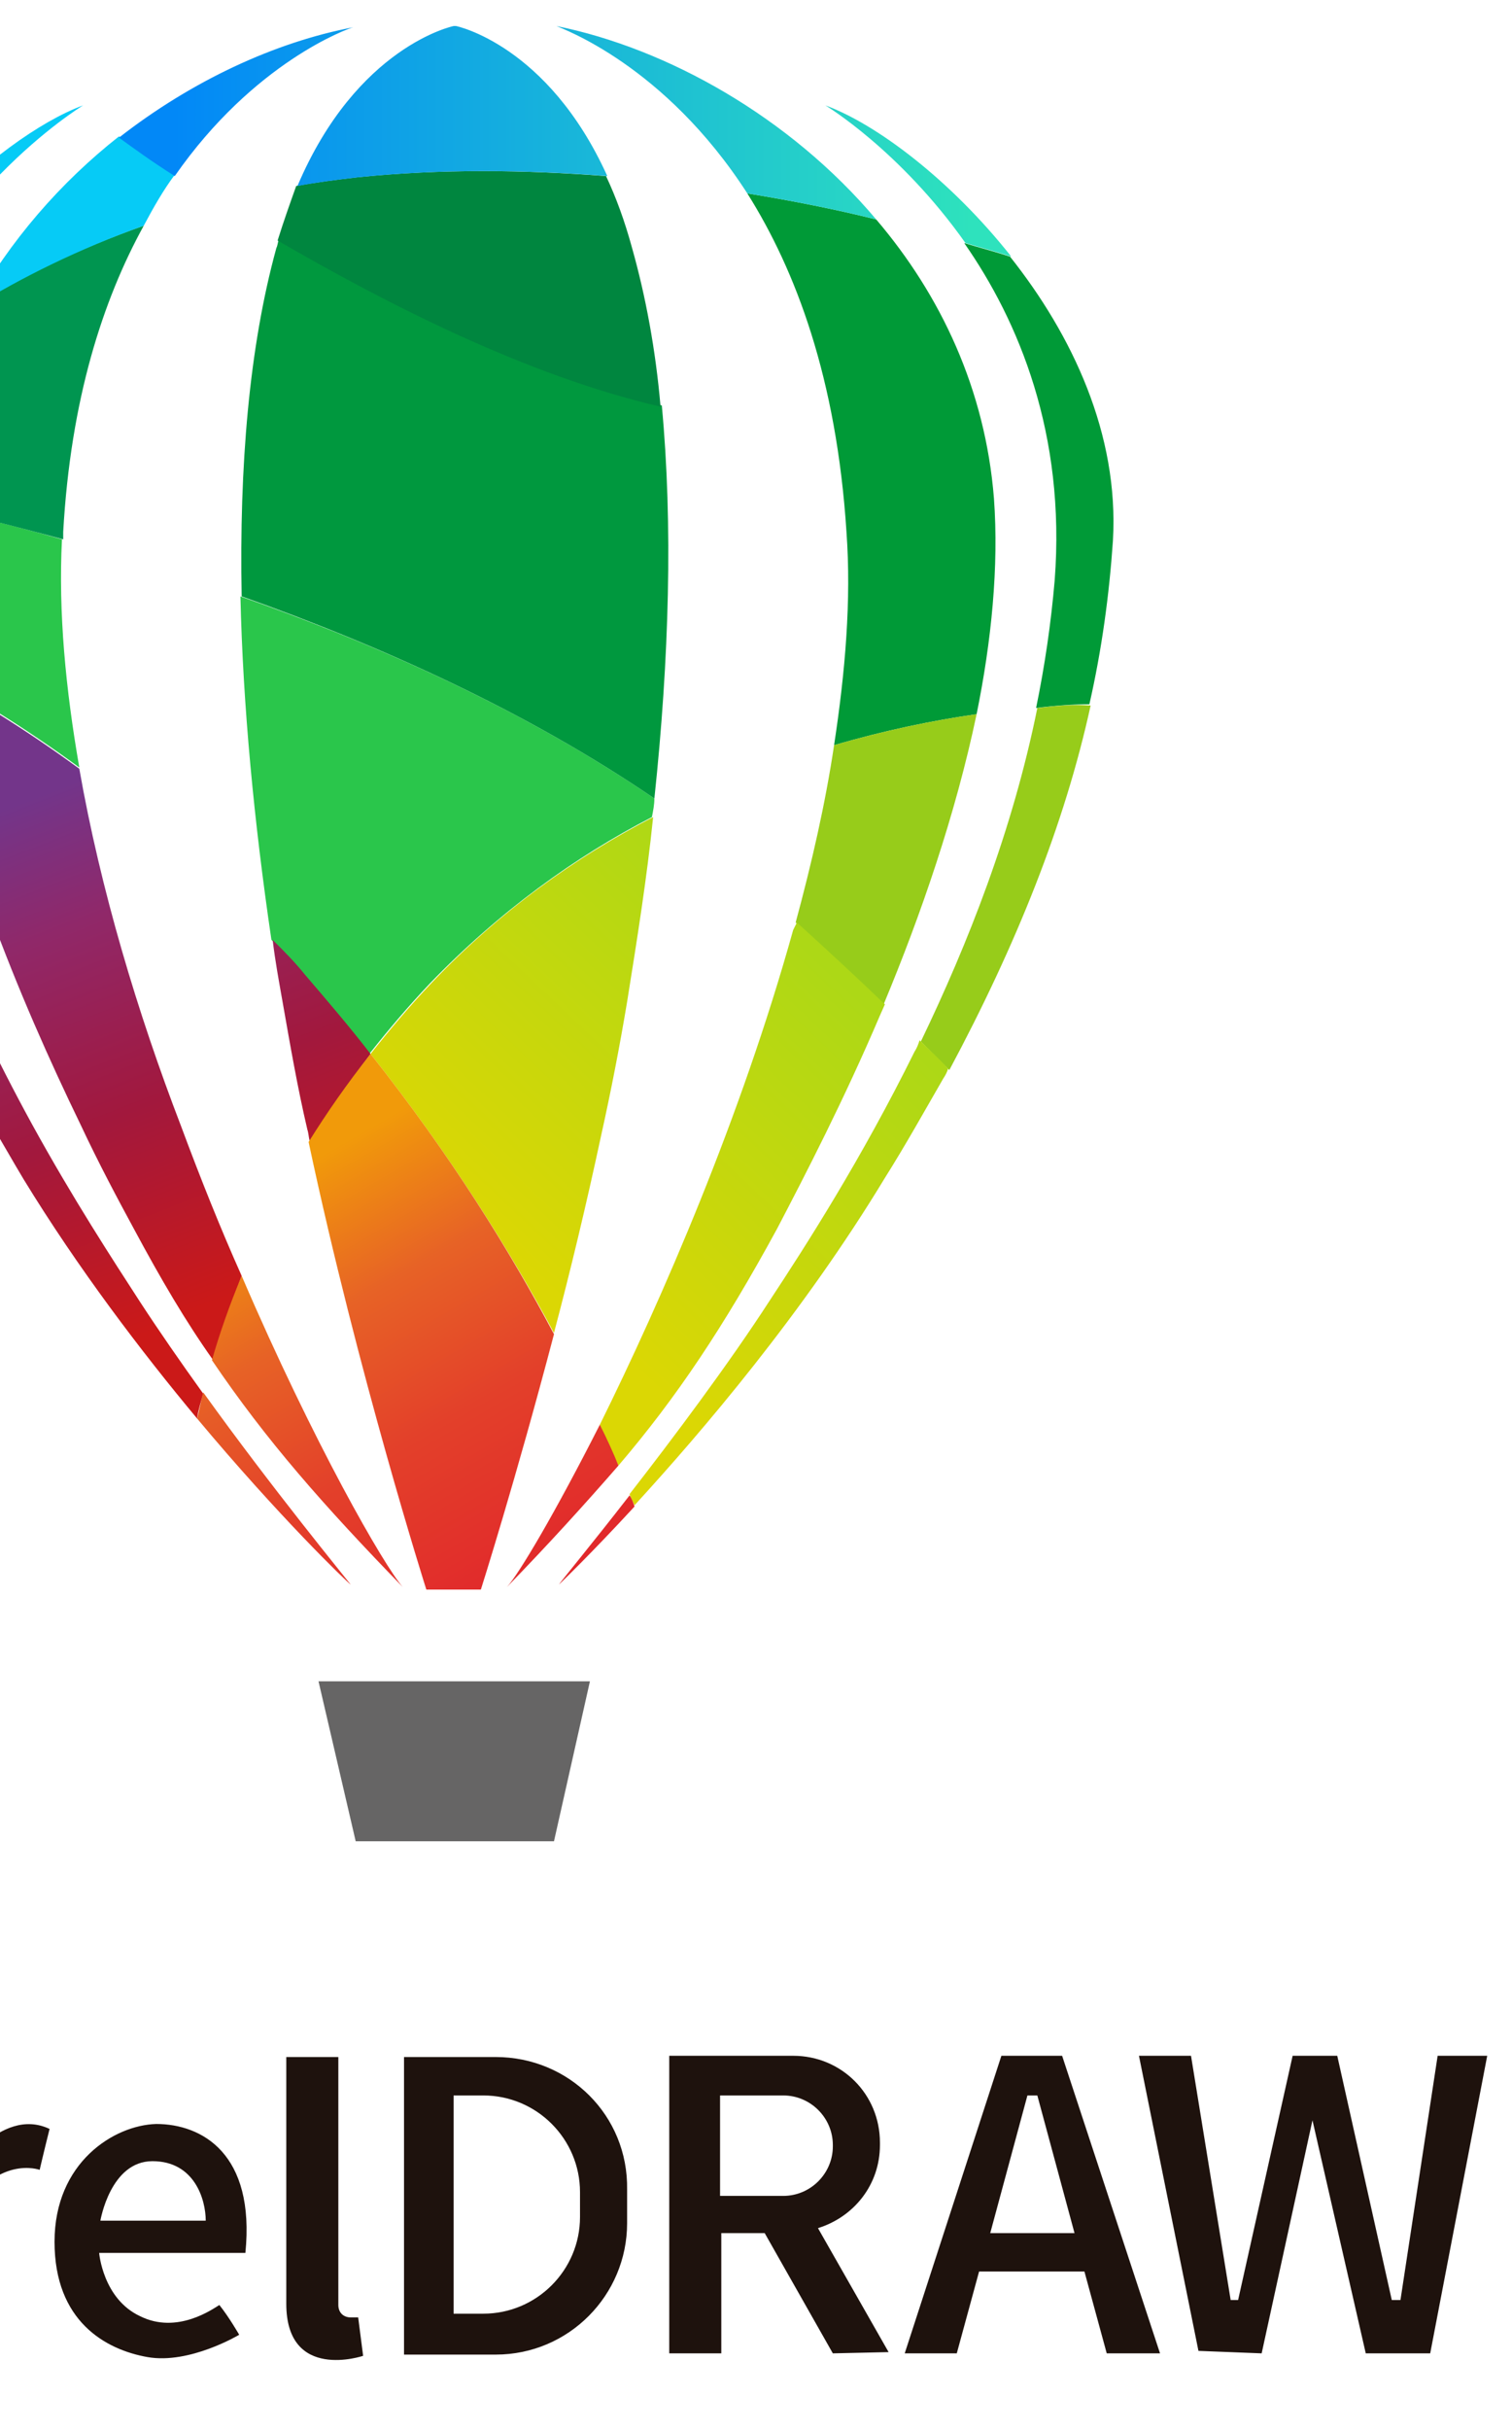 <?xml version="1.0" encoding="utf-8"?>
<!-- Generator: Adobe Illustrator 26.1.0, SVG Export Plug-In . SVG Version: 6.00 Build 0)  -->
<svg version="1.1" id="Layer_1" xmlns="http://www.w3.org/2000/svg" xmlns:xlink="http://www.w3.org/1999/xlink" x="0px" y="0px"
	 viewBox="0 0 122 196" style="enable-background:new 0 0 122 196;" xml:space="preserve">
<style type="text/css">
	.st0{fill:#FFFFFF;}
	.st1{fill:#1773EB;}
	.st2{fill:#E44F20;}
	.st3{fill:#FFDA00;}
	.st4{clip-path:url(#SVGID_00000027578660385894119050000017997650250659281315_);fill:#FFFFFF;}
	.st5{fill:#00005C;}
	.st6{fill:#9A99FF;}
	.st7{fill:#011D33;}
	.st8{fill:#00A6F4;}
	.st9{fill:#43091F;}
	.st10{fill:#E94869;}
	.st11{fill:#00005B;}
	.st12{fill:#9999FF;}
	.st13{clip-path:url(#SVGID_00000122679308483344419490000001197722881964893326_);}
	.st14{clip-path:url(#SVGID_00000140003231974688085450000014450383680895756464_);}
	.st15{fill:#2AC64B;}
	.st16{fill:#008A5A;}
	.st17{fill:#009550;}
	.st18{fill:#00983E;}
	.st19{fill:#009A37;}
	.st20{fill:#00863F;}
	.st21{fill:#06CBF6;}
	.st22{clip-path:url(#SVGID_00000114057830129659313260000006472739472504167042_);}
	.st23{fill:url(#SVGID_00000120528785764884680710000014907837830638108297_);}
	.st24{clip-path:url(#SVGID_00000124153050511083003420000005565010854751184020_);}
	.st25{fill:#666565;}
	.st26{fill:#1E120D;}
	.st27{clip-path:url(#SVGID_00000046328799276957045980000017415876887690788503_);}
	.st28{fill:url(#SVGID_00000134247804698204363840000002619723369928315551_);}
	.st29{clip-path:url(#SVGID_00000137098811604914597470000002103811694704965279_);}
	.st30{fill:url(#SVGID_00000114755986881910918970000010901980889800002468_);}
	.st31{clip-path:url(#SVGID_00000176755089488685823710000005215957722292665749_);}
	.st32{fill:url(#SVGID_00000179634116824218345080000014275127866856330120_);}
	.st33{clip-path:url(#SVGID_00000037680135656694555910000012948121546465999491_);}
	.st34{fill:#97CC1A;}
	.st35{clip-path:url(#SVGID_00000079445740670711734130000005206635013518028693_);}
	.st36{fill:url(#SVGID_00000150795111209641338050000017193215898159158952_);}
	.st37{clip-path:url(#SVGID_00000122688896642586732510000009102717996088639622_);}
	.st38{fill:url(#SVGID_00000129175065055899634730000001922106782554620801_);}
	.st39{clip-path:url(#SVGID_00000095310332512046346770000007277635474744397455_);}
	.st40{fill:url(#SVGID_00000054248425199773877500000017153690035503363466_);}
	.st41{clip-path:url(#SVGID_00000007397126642745071260000012619228952030772117_);}
	.st42{fill:url(#SVGID_00000031905531380173222580000002352161221969359284_);}
	.st43{clip-path:url(#SVGID_00000155858832566376709110000006436128862106278812_);}
	.st44{fill:url(#SVGID_00000032619248906757997720000006280803748652921228_);}
	.st45{clip-path:url(#SVGID_00000054957703639179023190000003626355315153399732_);}
	.st46{fill:url(#SVGID_00000066486663166002100500000010373183048816187298_);}
	.st47{clip-path:url(#SVGID_00000173852375140738033770000005295160182158697399_);}
	.st48{fill:#001E36;}
	.st49{fill:#30A8FF;}
	.st50{clip-path:url(#SVGID_00000064352876212491146210000005125385950598369204_);}
	.st51{fill:#2D0402;}
	.st52{fill:#FF9A00;}
</style>
<g>
	<defs>
		<rect id="SVGID_00000136378268266890721360000010515587098803765166_" width="122" height="196"/>
	</defs>
	<clipPath id="SVGID_00000150797516689109274500000005126160374016145803_">
		<use xlink:href="#SVGID_00000136378268266890721360000010515587098803765166_"  style="overflow:visible;"/>
	</clipPath>
	<g style="clip-path:url(#SVGID_00000150797516689109274500000005126160374016145803_);">
		<g>
			<defs>
				<rect id="SVGID_00000028309820574656909160000016105392622944602498_" x="-62.2" y="-2.4" width="197.4" height="197.4"/>
			</defs>
			<clipPath id="SVGID_00000178905122705732485760000006145376499027783353_">
				<use xlink:href="#SVGID_00000028309820574656909160000016105392622944602498_"  style="overflow:visible;"/>
			</clipPath>
			<g style="clip-path:url(#SVGID_00000178905122705732485760000006145376499027783353_);">
				<path class="st15" d="M-11.3,51.5c-1.8-0.8-3.3-1.4-4.6-1.9c-0.3-2-0.5-4-0.6-6c-0.1-1.6,0-3.3,0.2-4.9c1.1,0.2,2.6,0.4,4.5,0.8
					c-0.2,2.3-0.2,4.6,0,7.2C-11.7,48.3-11.5,49.9-11.3,51.5 M6.4,61.9c-4.5-3.3-8.8-5.9-12.5-7.9c-0.7-4.6-1.1-9.1-0.8-13.5
					c3.4,0.8,7.4,1.7,11.9,3C4.7,49.4,5.3,55.6,6.4,61.9 M52.8,64.4c0,0.5-0.1,1-0.2,1.5c-6.2,3.2-12.3,7.6-17.9,13.4
					c-1.8,1.9-3.4,3.8-4.9,5.7c-1.7-2.1-3.5-4.3-5.3-6.4c-0.8-1-1.7-1.9-2.6-2.8c-1.4-9.5-2.3-18.9-2.5-27.7
					C30.5,52,42.4,57.3,52.8,64.4L52.8,64.4L52.8,64.4z"/>
				<path class="st17" d="M11.6,18.2c-3.3,6-5.9,14-6.5,24.7c0,0.2,0,0.4,0,0.6c-4.4-1.2-8.5-2.2-11.9-3c0-0.1,0-0.3,0-0.4
					c0.4-5.6,2.1-10.8,4.6-15.4C1.6,22.4,6.2,20.1,11.6,18.2"/>
				<path class="st18" d="M52.8,64.4C42.4,57.3,30.5,52,19.5,48.1C19.3,37.6,20.1,28,22.3,20c0.1-0.2,0.1-0.4,0.2-0.7
					c8.7,5.2,20.1,10.9,30.9,13.4C54.3,42.3,54,53.1,52.8,64.4L52.8,64.4z"/>
				<path class="st19" d="M89.8,43.6c-0.3,4.4-0.9,8.8-1.9,13.2c-1.2,0-2.7,0.1-4.3,0.3c0.7-3.4,1.2-6.8,1.5-10.3
					c0.9-11.8-2.9-20.9-7.3-27.2c1.3,0.4,2.5,0.7,3.7,1.1C86.5,27,90.3,35,89.8,43.6 M78.8,57.6c-3.5,0.5-7.4,1.3-11.5,2.5
					c0.9-5.9,1.4-11.7,1-17.2c-0.8-12.4-4.1-21.1-8-27.3c3.7,0.6,7.2,1.3,10.4,2.1c5.2,6.1,8.8,13.7,9.5,22.5
					C80.6,45.7,80,51.7,78.8,57.6"/>
				<path class="st20" d="M53.3,32.8c-10.8-2.5-22.1-8.3-30.9-13.4c0.5-1.6,1-3,1.5-4.4c1.6-0.3,3.2-0.5,4.9-0.7
					c6.8-0.7,13.6-0.6,20.1-0.1c0.8,1.7,1.5,3.6,2.1,5.8C52.1,23.9,52.9,28.2,53.3,32.8"/>
				<path class="st21" d="M6.7,8.5C6.4,8.7-5.2,15.8-10,30.3c-2.5,2.1-4.5,4-5.8,5.5C-12.6,22.1-0.1,11,6.7,8.5 M14.1,14.1
					c-0.9,1.2-1.7,2.6-2.5,4.1c-5.3,1.9-9.9,4.2-13.8,6.6c3-5.4,7.1-10.1,11.8-13.8C10.7,11.8,12.2,12.9,14.1,14.1z"/>
			</g>
		</g>
		<g>
			<defs>
				<path id="SVGID_00000017481934319945259310000015505063069642976952_" d="M77.9,19.6c1.3,0.4,2.5,0.7,3.7,1.1
					c-4.9-6.2-10.9-10.7-15-12.2C66.6,8.5,72.6,12.1,77.9,19.6 M9.6,11.1c1.1,0.8,2.6,1.9,4.5,3.1c6.4-9.2,14-11.9,14.4-12
					C22.2,3.4,15.5,6.5,9.6,11.1 M60.3,15.6c3.7,0.6,7.2,1.3,10.4,2.1c-7-8.3-16.9-13.8-25.8-15.6C45.3,2.3,53.6,5.2,60.3,15.6
					 M36.6,2.1c0,0-7.8,1.6-12.6,12.9c1.6-0.3,3.2-0.5,4.9-0.7c6.8-0.7,13.6-0.6,20.1-0.1C44.2,3.6,36.8,2.1,36.8,2.1L36.6,2.1
					L36.6,2.1z"/>
			</defs>
			<clipPath id="SVGID_00000012459154900038916010000008138879716735359398_">
				<use xlink:href="#SVGID_00000017481934319945259310000015505063069642976952_"  style="overflow:visible;"/>
			</clipPath>
			<g style="clip-path:url(#SVGID_00000012459154900038916010000008138879716735359398_);">
				
					<linearGradient id="SVGID_00000005266303246342821030000017123480979215977871_" gradientUnits="userSpaceOnUse" x1="-185.666" y1="-667.931" x2="-185.404" y2="-667.931" gradientTransform="matrix(245.057 7.444 7.444 -245.057 50483.984 -162288.516)">
					<stop  offset="0" style="stop-color:#0288F7"/>
					<stop  offset="1" style="stop-color:#2EE2BD"/>
				</linearGradient>
				<polygon style="fill:url(#SVGID_00000005266303246342821030000017123480979215977871_);" points="9,20.6 9.7,-0.1 82.1,2.1 
					81.5,22.8 				"/>
			</g>
		</g>
		<g>
			<defs>
				<rect id="SVGID_00000065033730113192267940000003721217414941608356_" x="-62.2" y="-2.4" width="197.4" height="197.4"/>
			</defs>
			<clipPath id="SVGID_00000034800193652357218240000016171519383177339306_">
				<use xlink:href="#SVGID_00000065033730113192267940000003721217414941608356_"  style="overflow:visible;"/>
			</clipPath>
			<g style="clip-path:url(#SVGID_00000034800193652357218240000016171519383177339306_);">
				<polygon class="st25" points="36.7,148.5 44.7,148.5 47.6,135.6 25.7,135.6 28.7,148.5 				"/>
				<path class="st26" d="M96.7,189.6l5.1,0.2l4.1-18.8l4.3,18.8h5.2l4.6-24H116l-3,19.7h-0.7l-4.4-19.7h-3.6l-4.4,19.7h-0.6
					l-3.2-19.7h-4.2L96.7,189.6L96.7,189.6z M86.7,180.1l-3-11.1h-0.8l-3,11.1H86.7z M87.5,183.2H79l-1.8,6.6h-4.2l7.8-24h4.9
					l7.9,24h-4.3L87.5,183.2L87.5,183.2z M58.1,177.1h5.1c2.2,0,4-1.8,4-4V173c0-2.2-1.8-4-4-4h-5.1V177.1L58.1,177.1z M67.2,189.8
					l-5.5-9.7h-3.5v9.7h-4.2v-24H64c3.9,0,7,3.1,7,7v0.2c0,3.2-2.1,5.8-5,6.7l5.7,10L67.2,189.8L67.2,189.8z M46.8,176.8v2
					c0,4.3-3.5,7.8-7.8,7.8h-2.4V169H39C43.3,169,46.8,172.5,46.8,176.8 M40,165.9h-7.4v24H40c5.9,0,10.6-4.8,10.6-10.6v-2.7
					C50.7,170.6,45.9,165.9,40,165.9 M28.9,186.9h-0.6c-0.6,0-1-0.4-1-1v-20h-4.2v19.9c0,6.3,6.2,4.2,6.2,4.2L28.9,186.9L28.9,186.9
					z M16.6,179.1H8.1c0,0,0.8-4.8,4.2-4.8S16.6,177.4,16.6,179.1 M4.4,180.8c0,6.4,4.1,8.7,7.5,9.3s7.4-1.8,7.4-1.8
					s-0.8-1.4-1.6-2.4c-0.5,0.3-3.4,2.4-6.4,0.9c-3-1.4-3.3-5.1-3.3-5.1h11.8c0.8-8-3.5-10.4-7.2-10.4
					C9.2,171.4,4.4,174.4,4.4,180.8L4.4,180.8L4.4,180.8z M3.2,175c0,0,0.3-1.3,0.8-3.3c-4-1.9-7.6,3.8-7.6,3.8v-3.8H-7v18h3.8v-11
					C-0.3,173.7,3.2,175,3.2,175L3.2,175z M-13.4,180.8c0,3.5-2.1,6.3-4.7,6.3s-4.7-2.8-4.7-6.3c0-3.5,2.1-6.3,4.7-6.3
					S-13.4,177.3-13.4,180.8 M-18.2,171.4c-4.7,0-8.5,4.2-8.5,9.4c0,5.2,3.8,9.4,8.5,9.4s8.5-4.2,8.5-9.4
					C-9.6,175.6-13.5,171.4-18.2,171.4 M-28.1,186.8c-2,2.2-4.7,3.6-7.7,3.6c-6.1,0-11.1-5.6-11.1-12.6s5-12.6,11.1-12.6
					c2.7,0,5.2,1.1,7.1,3l-2.2,2.8c-1.3-1.4-2.9-2.2-4.7-2.2c-4,0-7.2,4-7.2,9s3.2,9,7.2,9c1.9,0,3.7-1,5-2.5L-28.1,186.8
					L-28.1,186.8z"/>
			</g>
		</g>
		<g>
			<defs>
				<path id="SVGID_00000112632169106546258940000008412295032460323250_" d="M6.5,90.7c1.5,3.2,3,6,4.3,8.4
					c2.2,4.1,4.2,7.5,6.4,10.6c0.6-2.2,1.4-4.4,2.3-6.8c-1.7-3.8-3.3-7.8-4.9-12.1C11.1,81.7,8.1,71.7,6.4,62
					c-4.5-3.3-8.8-5.9-12.5-7.9C-4,67.2,1.6,80.6,6.5,90.7"/>
			</defs>
			<clipPath id="SVGID_00000158740241821361580270000016915920253282161558_">
				<use xlink:href="#SVGID_00000112632169106546258940000008412295032460323250_"  style="overflow:visible;"/>
			</clipPath>
			<g style="clip-path:url(#SVGID_00000158740241821361580270000016915920253282161558_);">
				
					<linearGradient id="SVGID_00000083797932084672549690000005103103084687773087_" gradientUnits="userSpaceOnUse" x1="-185.749" y1="-665.562" x2="-185.488" y2="-665.562" gradientTransform="matrix(-60.285 -149.061 -149.061 60.285 -110390.992 12540.742)">
					<stop  offset="0" style="stop-color:#CB1918"/>
					<stop  offset="0.39" style="stop-color:#A2183D"/>
					<stop  offset="0.75" style="stop-color:#902869"/>
					<stop  offset="1" style="stop-color:#73358A"/>
				</linearGradient>
				<polygon style="fill:url(#SVGID_00000083797932084672549690000005103103084687773087_);" points="-25.4,61.9 15.8,45.2 
					38.8,101.9 -2.5,118.6 				"/>
			</g>
		</g>
		<g>
			<defs>
				<path id="SVGID_00000144338050433026500260000008798870638910018230_" d="M-0.8,90.5C0.1,92,1,93.6,1.9,95.1
					c4.4,7.2,9.5,13.9,14,19.3c0.1-0.7,0.3-1.3,0.5-2c-1.8-2.5-3.6-5.1-5.1-7.4c-2.2-3.4-5.4-8.3-8.7-14.3
					c-5.7-10.4-11.7-24-13.8-39.1c-1.8-0.8-3.3-1.4-4.6-1.9C-14.1,63.1-8.9,76.3-0.8,90.5"/>
			</defs>
			<clipPath id="SVGID_00000173122923276886065070000000832777654415961002_">
				<use xlink:href="#SVGID_00000144338050433026500260000008798870638910018230_"  style="overflow:visible;"/>
			</clipPath>
			<g style="clip-path:url(#SVGID_00000173122923276886065070000000832777654415961002_);">
				
					<linearGradient id="SVGID_00000077285694885257633990000014088539608378037166_" gradientUnits="userSpaceOnUse" x1="-185.745" y1="-665.698" x2="-185.483" y2="-665.698" gradientTransform="matrix(-60.289 -149.07 -149.07 60.289 -110423.211 12553.111)">
					<stop  offset="0" style="stop-color:#CB1918"/>
					<stop  offset="0.39" style="stop-color:#A2183D"/>
					<stop  offset="0.75" style="stop-color:#902869"/>
					<stop  offset="1" style="stop-color:#73358A"/>
				</linearGradient>
				<polygon style="fill:url(#SVGID_00000077285694885257633990000014088539608378037166_);" points="-38.4,58.7 11.8,38.4 
					38.9,105.3 -11.4,125.6 				"/>
			</g>
		</g>
		<g>
			<defs>
				<path id="SVGID_00000156563291951788024810000010195049216527474347_" d="M22.8,80.8c0.6,3.4,1.2,6.9,2,10.3
					c0.1,0.3,0.1,0.6,0.2,1c1.4-2.3,3.1-4.7,4.9-7.1c-1.7-2.2-3.5-4.3-5.3-6.4c-0.8-1-1.7-1.9-2.6-2.8
					C22.2,77.5,22.5,79.1,22.8,80.8"/>
			</defs>
			<clipPath id="SVGID_00000041990148102324479150000001530766757875916682_">
				<use xlink:href="#SVGID_00000156563291951788024810000010195049216527474347_"  style="overflow:visible;"/>
			</clipPath>
			<g style="clip-path:url(#SVGID_00000041990148102324479150000001530766757875916682_);">
				
					<linearGradient id="SVGID_00000085221684715440184690000010976661066020790460_" gradientUnits="userSpaceOnUse" x1="-185.745" y1="-665.28" x2="-185.483" y2="-665.28" gradientTransform="matrix(-60.289 -149.07 -149.07 60.289 -110339.594 12519.275)">
					<stop  offset="0" style="stop-color:#CB1918"/>
					<stop  offset="0.39" style="stop-color:#A2183D"/>
					<stop  offset="0.75" style="stop-color:#902869"/>
					<stop  offset="1" style="stop-color:#73358A"/>
				</linearGradient>
				<polygon style="fill:url(#SVGID_00000085221684715440184690000010976661066020790460_);" points="16.3,78.1 28.8,73.1 
					35.5,89.8 23.1,94.8 				"/>
			</g>
		</g>
		<g>
			<defs>
				<rect id="SVGID_00000085948877076604675980000001521430873507093682_" x="-62.2" y="-2.4" width="197.4" height="197.4"/>
			</defs>
			<clipPath id="SVGID_00000160180846501672191880000008637887386518771106_">
				<use xlink:href="#SVGID_00000085948877076604675980000001521430873507093682_"  style="overflow:visible;"/>
			</clipPath>
			<g style="clip-path:url(#SVGID_00000160180846501672191880000008637887386518771106_);">
				<path class="st34" d="M83.7,57.1c-2,9.9-5.6,19-9.4,26.9c0.8,0.8,1.5,1.5,2.3,2.3c5.4-10.1,9.3-19.8,11.4-29.4
					C86.7,56.8,85.3,56.9,83.7,57.1 M67.3,60.1c-0.7,4.7-1.8,9.5-3.1,14.3c2.2,2,4.7,4.3,7.1,6.6c3-7.2,5.8-15.3,7.5-23.4
					C75.3,58.1,71.4,58.9,67.3,60.1"/>
			</g>
		</g>
		<g>
			<defs>
				<path id="SVGID_00000023250035754812778510000010103429716809193893_" d="M73.8,84.8c-4.3,8.7-8.8,15.7-11.7,20.1
					c-3.3,5.1-7.8,11.1-11.3,15.6c0.1,0.3,0.3,0.7,0.4,0.9c5.5-6,13.6-15.5,20.2-26.4c1.7-2.7,3.2-5.4,4.7-8
					c0.2-0.3,0.3-0.5,0.4-0.8c-0.7-0.8-1.5-1.5-2.3-2.3C74.1,84.2,74,84.5,73.8,84.8 M64,75c-4.2,15.1-10.6,29.8-15.6,39.9
					c0.5,1.2,1,2.3,1.5,3.3c4.7-5.5,8.5-11.2,12.8-19.1c2.3-4.4,5.4-10.4,8.3-17.2l0.4-0.9c-2.4-2.3-4.9-4.6-7.1-6.6L64,75L64,75z
					 M34.8,79.3c-1.8,1.9-3.4,3.8-4.9,5.7c6.5,8.2,11.3,16,14.8,22.5c1.3-4.9,2.6-10.3,3.8-15.9c0.8-3.6,1.5-7.2,2.1-10.8
					c0.8-5,1.6-10,2.1-14.9C46.5,69.1,40.3,73.5,34.8,79.3"/>
			</defs>
			<clipPath id="SVGID_00000059302655733484665270000012549270334922770062_">
				<use xlink:href="#SVGID_00000023250035754812778510000010103429716809193893_"  style="overflow:visible;"/>
			</clipPath>
			<g style="clip-path:url(#SVGID_00000059302655733484665270000012549270334922770062_);">
				
					<linearGradient id="SVGID_00000031900584360503284390000009045886495816207267_" gradientUnits="userSpaceOnUse" x1="-183.095" y1="-666.7" x2="-182.829" y2="-666.7" gradientTransform="matrix(-87.473 95.56 95.56 87.473 47760.926 75893.375)">
					<stop  offset="0" style="stop-color:#ADD816"/>
					<stop  offset="1" style="stop-color:#DBD704"/>
				</linearGradient>
				<polygon style="fill:url(#SVGID_00000031900584360503284390000009045886495816207267_);" points="2.2,96.1 51.1,42.7 
					104.2,91.2 55.2,144.7 				"/>
			</g>
		</g>
		<g>
			<defs>
				<path id="SVGID_00000041283536421551993460000017105416368830993071_" d="M40.9,128c3.4-3.5,6.3-6.7,9-9.8
					c-0.4-1-0.9-2.1-1.5-3.3C44.8,122,41.9,126.9,40.9,128"/>
			</defs>
			<clipPath id="SVGID_00000066490913272708571100000012934279710135949749_">
				<use xlink:href="#SVGID_00000041283536421551993460000017105416368830993071_"  style="overflow:visible;"/>
			</clipPath>
			<g style="clip-path:url(#SVGID_00000066490913272708571100000012934279710135949749_);">
				
					<linearGradient id="SVGID_00000009555705003450617380000015443841078560355984_" gradientUnits="userSpaceOnUse" x1="-185.021" y1="-665.125" x2="-184.755" y2="-665.125" gradientTransform="matrix(-74.474 -125.577 -125.577 74.474 -97256.125 26425.238)">
					<stop  offset="0" style="stop-color:#E1282B"/>
					<stop  offset="0.39" style="stop-color:#E3402A"/>
					<stop  offset="0.7" style="stop-color:#E76226"/>
					<stop  offset="1" style="stop-color:#F19A0A"/>
				</linearGradient>
				<polygon style="fill:url(#SVGID_00000009555705003450617380000015443841078560355984_);" points="35.1,118.3 47.5,110.9 
					55.6,124.6 43.2,132 				"/>
			</g>
		</g>
		<g>
			<defs>
				<path id="SVGID_00000149364825255524611550000010873903506851657144_" d="M45.1,127.8c0.2-0.2,2.6-2.5,6.1-6.3
					c-0.1-0.3-0.2-0.6-0.4-0.9C47.7,124.6,45.2,127.6,45.1,127.8"/>
			</defs>
			<clipPath id="SVGID_00000070087015060755977810000009994624427957976728_">
				<use xlink:href="#SVGID_00000149364825255524611550000010873903506851657144_"  style="overflow:visible;"/>
			</clipPath>
			<g style="clip-path:url(#SVGID_00000070087015060755977810000009994624427957976728_);">
				
					<linearGradient id="SVGID_00000090267598915374778010000002201405497554348980_" gradientUnits="userSpaceOnUse" x1="-185.02" y1="-665.093" x2="-184.755" y2="-665.093" gradientTransform="matrix(-74.474 -125.577 -125.577 74.474 -97251.281 26422.4)">
					<stop  offset="0" style="stop-color:#E1282B"/>
					<stop  offset="0.39" style="stop-color:#E3402A"/>
					<stop  offset="0.7" style="stop-color:#E76226"/>
					<stop  offset="1" style="stop-color:#F19A0A"/>
				</linearGradient>
				<polygon style="fill:url(#SVGID_00000090267598915374778010000002201405497554348980_);" points="41.9,122.4 49.6,117.9 
					54.4,125.9 46.7,130.5 				"/>
			</g>
		</g>
		<g>
			<defs>
				<path id="SVGID_00000061440038880631361280000007022728280284696979_" d="M24.9,92.1c4,18.8,9.5,36.1,9.5,36.1h4.4
					c0,0,2.8-8.8,5.9-20.6C41.2,101,36.4,93.2,29.9,85C28,87.4,26.4,89.7,24.9,92.1"/>
			</defs>
			<clipPath id="SVGID_00000020380010573928210280000000219683425914024605_">
				<use xlink:href="#SVGID_00000061440038880631361280000007022728280284696979_"  style="overflow:visible;"/>
			</clipPath>
			<g style="clip-path:url(#SVGID_00000020380010573928210280000000219683425914024605_);">
				
					<linearGradient id="SVGID_00000091694604699395203900000015263055500858692237_" gradientUnits="userSpaceOnUse" x1="-185.02" y1="-665.178" x2="-184.755" y2="-665.178" gradientTransform="matrix(-74.474 -125.577 -125.577 74.474 -97264.008 26429.943)">
					<stop  offset="0" style="stop-color:#E1282B"/>
					<stop  offset="0.39" style="stop-color:#E3402A"/>
					<stop  offset="0.7" style="stop-color:#E76226"/>
					<stop  offset="1" style="stop-color:#F19A0A"/>
				</linearGradient>
				<polygon style="fill:url(#SVGID_00000091694604699395203900000015263055500858692237_);" points="6,96.2 39.6,76.3 63.7,116.9 
					30.1,136.9 				"/>
			</g>
		</g>
		<g>
			<defs>
				<path id="SVGID_00000093891151039816959840000007709636030994022026_" d="M17.1,109.7c4.4,6.5,9,11.7,15.4,18.3
					c-1.5-1.7-7.2-11.6-13-25.1C18.5,105.3,17.7,107.6,17.1,109.7"/>
			</defs>
			<clipPath id="SVGID_00000000912122144682797970000018162844123408679849_">
				<use xlink:href="#SVGID_00000093891151039816959840000007709636030994022026_"  style="overflow:visible;"/>
			</clipPath>
			<g style="clip-path:url(#SVGID_00000000912122144682797970000018162844123408679849_);">
				
					<linearGradient id="SVGID_00000008831136378367841640000001367097721835724940_" gradientUnits="userSpaceOnUse" x1="-185.02" y1="-665.415" x2="-184.755" y2="-665.415" gradientTransform="matrix(-74.474 -125.577 -125.577 74.474 -97305.062 26454.297)">
					<stop  offset="0" style="stop-color:#E1282B"/>
					<stop  offset="0.39" style="stop-color:#E3402A"/>
					<stop  offset="0.7" style="stop-color:#E76226"/>
					<stop  offset="1" style="stop-color:#F19A0A"/>
				</linearGradient>
				<polygon style="fill:url(#SVGID_00000008831136378367841640000001367097721835724940_);" points="6.1,109.5 28.5,96.2 
					43.5,121.5 21.1,134.8 				"/>
			</g>
		</g>
		<g>
			<defs>
				<path id="SVGID_00000168077983906558154350000012128189195305545865_" d="M15.9,114.4L15.9,114.4c6.6,7.9,12.1,13.2,12.4,13.4
					c-0.3-0.4-6.3-7.7-11.9-15.5C16.2,113,16.1,113.7,15.9,114.4"/>
			</defs>
			<clipPath id="SVGID_00000119087155400891219140000007610548552635548823_">
				<use xlink:href="#SVGID_00000168077983906558154350000012128189195305545865_"  style="overflow:visible;"/>
			</clipPath>
			<g style="clip-path:url(#SVGID_00000119087155400891219140000007610548552635548823_);">
				
					<linearGradient id="SVGID_00000076565262285001960650000012052690235532180159_" gradientUnits="userSpaceOnUse" x1="-185.021" y1="-665.497" x2="-184.756" y2="-665.497" gradientTransform="matrix(-74.474 -125.577 -125.577 74.474 -97319.469 26462.629)">
					<stop  offset="0" style="stop-color:#E1282B"/>
					<stop  offset="0.39" style="stop-color:#E3402A"/>
					<stop  offset="0.7" style="stop-color:#E76226"/>
					<stop  offset="1" style="stop-color:#F19A0A"/>
				</linearGradient>
				<polygon style="fill:url(#SVGID_00000076565262285001960650000012052690235532180159_);" points="9.1,116.4 25.1,106.9 
					35.1,123.8 19.1,133.2 				"/>
			</g>
		</g>
	</g>
</g>
</svg>
